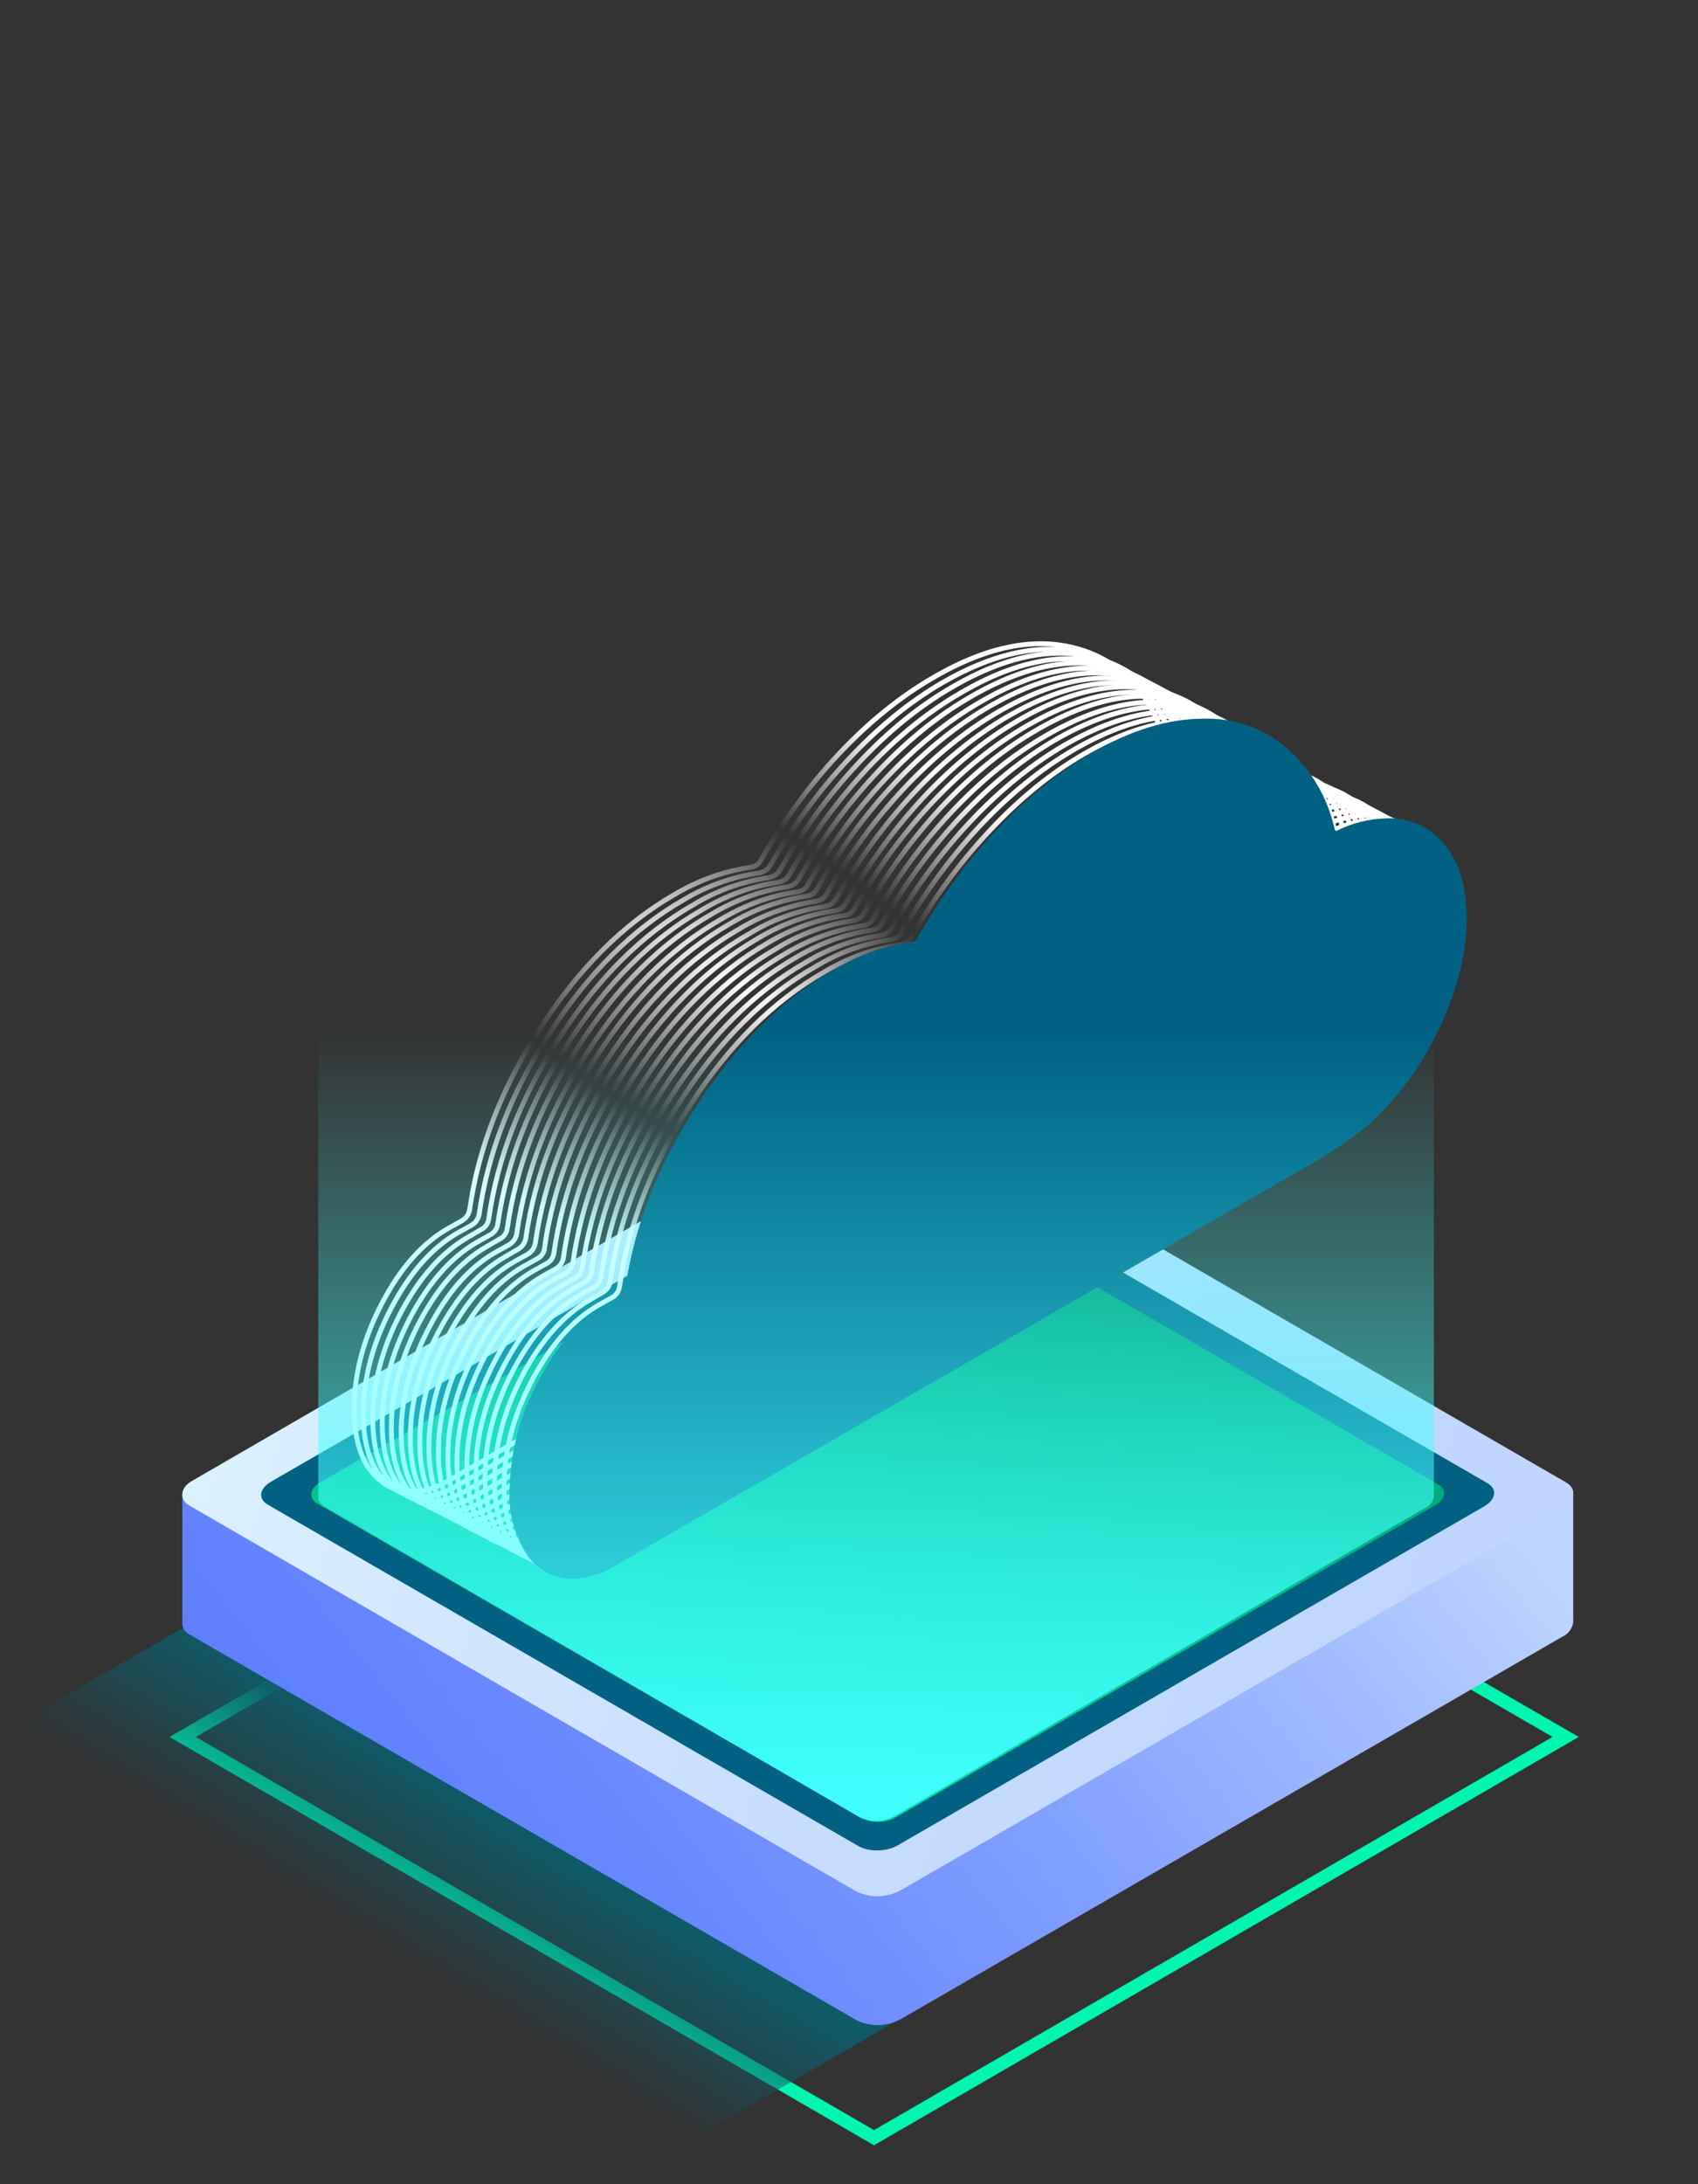 <svg width="350" height="450" viewBox="0 0 350 450" fill="none" xmlns="http://www.w3.org/2000/svg">
<rect x="0" y="0" width="350" height="450" fill="#333333" stroke="none"/>
<g clip-path="url(#clip0)">
<path d="M37.657 357.857L180.156 275.365L322.722 357.857L180.156 440.417L37.657 357.857Z" stroke="#00F5B0" stroke-width="2.709"/>
<path d="M134.981 439.13C136.471 439.943 138.3 440.304 140.467 440.214C142.68 440.169 144.599 439.65 146.224 438.656L185.371 416.035L41.788 333.069L2.642 355.622C1.016 356.616 0.136 357.744 0 359.009C-0.18 360.273 0.429 361.311 1.829 362.124L134.981 439.13Z" fill="url(#paint0_linear)"/>
<path d="M324.28 307.874H281.07L185.167 252.338C183.723 251.66 182.187 251.367 180.562 251.457C178.937 251.502 177.424 251.931 176.024 252.744L80.596 307.942H37.589V334.559C37.679 335.597 38.198 336.342 39.147 336.794L176.701 416.306C179.817 417.661 182.865 417.525 185.845 415.9L322.045 337.2C323.219 336.658 323.964 335.71 324.28 334.356V307.874Z" fill="url(#paint1_linear)"/>
<path d="M322.045 310.651C323.4 309.884 324.145 308.98 324.28 307.942C324.416 306.903 323.896 306.046 322.722 305.368L185.167 225.856C182.052 224.456 178.982 224.569 175.956 226.195L39.824 304.962C38.424 305.73 37.679 306.633 37.589 307.671C37.453 308.71 37.973 309.567 39.147 310.245L176.634 389.757C179.794 391.112 182.865 390.976 185.845 389.351L322.045 310.651Z" fill="url(#paint2_linear)"/>
<path d="M305.994 310.312C307.168 309.59 307.823 308.777 307.958 307.874C308.093 306.971 307.642 306.204 306.603 305.572L184.694 235.135C181.849 233.916 179.14 234.051 176.566 235.541L55.808 305.301C54.634 306.023 53.979 306.836 53.844 307.739C53.754 308.687 54.228 309.455 55.266 310.042L177.176 380.478C178.485 381.065 179.84 381.314 181.24 381.223C182.684 381.178 184.016 380.794 185.236 380.072L305.994 310.312Z" fill="#006183"/>
<path d="M295.835 310.109C296.963 309.477 297.573 308.732 297.663 307.874C297.799 307.016 297.37 306.317 296.377 305.775L184.423 241.027C181.849 239.898 179.343 240.011 176.905 241.366L65.967 305.436C64.883 306.068 64.296 306.813 64.206 307.671C64.071 308.529 64.477 309.229 65.425 309.771L177.447 374.518C179.975 375.737 182.481 375.647 184.964 374.247L295.835 310.109Z" fill="url(#paint3_linear)"/>
<path d="M283.407 228.402C282.255 229.755 280.376 231.409 277.77 233.363C275.314 235.117 272.833 236.721 270.328 238.174L125.397 321.84C120.034 324.948 115.424 325.048 111.565 322.141C107.756 319.235 105.852 314.223 105.852 307.107C105.852 299.94 107.756 292.724 111.565 285.457C115.424 278.091 120.034 272.879 125.397 269.822L128.103 268.243C129.005 267.692 129.531 266.89 129.681 265.838C131.486 253.209 136.322 240.805 144.19 228.628C152.158 216.299 161.354 207.154 171.778 201.19C176.438 198.384 181.625 196.504 187.338 195.552C188.391 195.502 189.192 194.976 189.744 193.974C194.304 185.955 199.616 178.714 205.68 172.249C211.894 165.634 218.434 160.347 225.3 156.388C236.826 149.773 247.074 147.943 256.045 150.9C264.915 153.807 270.728 160.698 273.485 171.572C273.635 172.023 273.911 172.349 274.312 172.55C274.713 172.7 275.139 172.7 275.59 172.55C282.656 169.142 288.594 169.042 293.405 172.249C298.266 175.456 300.697 181.144 300.697 189.313C300.697 195.828 299.068 202.693 295.811 209.91C292.654 216.976 288.519 223.14 283.407 228.402Z" stroke="url(#paint4_radial)" stroke-width="1" stroke-miterlimit="10"/>
<path d="M281.453 227.425C280.3 228.778 278.396 230.432 275.74 232.386C273.384 234.14 270.929 235.744 268.373 237.197L123.442 320.863C118.08 323.92 113.469 324.02 109.611 321.164C105.802 318.257 103.897 313.246 103.897 306.13C103.897 298.963 105.802 291.747 109.611 284.48C113.469 277.113 118.08 271.901 123.442 268.844L126.148 267.341C127.05 266.84 127.577 266.038 127.727 264.936C129.531 252.307 134.367 239.903 142.235 227.726C150.203 215.397 159.399 206.252 169.823 200.288C174.784 197.331 179.971 195.452 185.384 194.65C186.536 194.5 187.388 193.923 187.939 192.921C192.55 184.903 197.862 177.686 203.876 171.272C210.09 164.606 216.605 159.294 223.42 155.335C234.947 148.72 245.22 146.891 254.241 149.848C263.111 152.754 268.924 159.645 271.681 170.52C271.731 170.921 271.981 171.247 272.432 171.497C272.883 171.648 273.309 171.648 273.71 171.497C280.776 168.14 286.715 168.064 291.526 171.272C296.337 174.479 298.742 180.167 298.742 188.336C298.692 194.85 297.064 201.716 293.856 208.933C290.699 215.949 286.565 222.113 281.453 227.425Z" stroke="url(#paint5_radial)" stroke-width="1" stroke-miterlimit="10"/>
<path d="M279.498 226.448C277.243 229.154 272.908 232.411 266.494 236.22L121.487 319.886C116.125 322.943 111.515 323.043 107.656 320.187C103.847 317.28 101.943 312.269 101.943 305.152C101.943 297.986 103.847 290.744 107.656 283.428C111.515 276.161 116.125 270.974 121.487 267.867L124.194 266.289C125.146 265.737 125.672 264.936 125.772 263.883C127.576 251.254 132.437 238.851 140.356 226.673C148.324 214.345 157.52 205.199 167.944 199.236C172.805 196.279 177.992 194.399 183.504 193.598C184.607 193.447 185.408 192.921 185.91 192.019C190.52 184.001 195.832 176.759 201.846 170.294C208.06 163.679 214.575 158.392 221.391 154.433C232.917 147.768 243.19 145.914 252.211 148.871C261.081 151.777 266.895 158.693 269.651 169.618C269.751 170.019 270.002 170.294 270.403 170.445C270.753 170.645 271.129 170.695 271.53 170.595H271.68C278.747 167.187 284.685 167.087 289.496 170.294C294.307 173.502 296.713 179.19 296.713 187.358C296.713 193.923 295.109 200.789 291.902 207.955C288.795 215.022 284.66 221.186 279.498 226.448Z" stroke="url(#paint6_radial)" stroke-width="1" stroke-miterlimit="10"/>
<path d="M277.544 225.546C275.139 228.302 270.804 231.559 264.539 235.318L119.533 318.909C114.171 322.016 109.561 322.116 105.702 319.209C101.893 316.303 99.989 311.266 99.989 304.1C99.989 296.984 101.893 289.767 105.702 282.451C109.561 275.134 114.171 269.922 119.533 266.815L122.24 265.311C123.192 264.76 123.743 263.983 123.893 262.981C125.697 250.352 130.534 237.949 138.401 225.771C146.37 213.443 155.566 204.297 165.989 198.333C170.7 195.427 175.887 193.548 181.55 192.696C182.602 192.545 183.404 191.994 183.955 191.042C188.566 183.024 193.878 175.807 199.892 169.392C206.156 162.727 212.696 157.415 219.512 153.456C231.038 146.841 241.286 145.012 250.257 147.968C259.127 150.875 264.94 157.766 267.697 168.641C267.847 169.142 268.123 169.468 268.524 169.618C268.925 169.868 269.35 169.868 269.802 169.618C276.818 166.26 282.731 166.185 287.542 169.392C292.403 172.6 294.834 178.288 294.834 186.456C294.834 192.971 293.23 199.812 290.023 206.978C286.865 214.044 282.706 220.233 277.544 225.546Z" stroke="url(#paint7_radial)" stroke-width="1" stroke-miterlimit="10"/>
<path d="M275.665 224.493C273.309 227.199 268.949 230.457 262.585 234.266L117.654 317.856C112.292 320.963 107.681 321.089 103.822 318.232C100.014 315.326 98.109 310.289 98.109 303.123C98.109 295.956 100.014 288.74 103.822 281.473C107.631 274.157 112.242 268.945 117.654 265.838L120.36 264.259C121.262 263.708 121.788 262.931 121.939 261.929C123.743 249.3 128.579 236.897 136.447 224.719C144.415 212.391 153.611 203.245 164.035 197.281C168.846 194.374 174.033 192.495 179.595 191.643C180.748 191.493 181.55 190.942 182.001 189.989C186.611 181.971 191.924 174.755 197.937 168.34C204.202 161.675 210.742 156.363 217.557 152.404C229.083 145.788 239.332 143.959 248.302 146.916C257.173 149.823 262.986 156.713 265.742 167.588C265.892 168.089 266.168 168.415 266.569 168.565C267.02 168.816 267.446 168.816 267.847 168.565C274.863 165.208 280.776 165.133 285.587 168.34C290.449 171.547 292.879 177.235 292.879 185.404C292.879 191.919 291.275 198.784 288.068 206.001C284.911 213.017 280.776 219.181 275.665 224.493Z" stroke="url(#paint8_radial)" stroke-width="1" stroke-miterlimit="10"/>
<path d="M273.71 223.516C271.305 226.272 266.97 229.53 260.706 233.288L115.775 316.879C110.412 319.986 105.802 320.086 101.943 317.18C98.134 314.323 96.23 309.312 96.23 302.145C96.23 294.979 98.134 287.763 101.943 280.496C105.802 273.129 110.412 267.917 115.775 264.86L118.481 263.357C119.383 262.806 119.909 262.004 120.059 260.951C121.864 248.323 126.7 235.919 134.568 223.741C142.536 211.413 151.732 202.267 162.156 196.304C167.017 193.447 172.203 191.593 177.716 190.741C178.869 190.591 179.671 190.04 180.122 189.087C184.682 181.069 189.994 173.828 196.058 167.363C202.272 160.748 208.812 155.461 215.678 151.502C227.204 144.886 237.452 143.057 246.423 146.014C255.293 148.921 261.106 155.811 263.863 166.686C264.013 167.087 264.289 167.413 264.69 167.663C265.141 167.814 265.567 167.814 265.968 167.663C272.984 164.256 278.897 164.155 283.708 167.363C288.569 170.57 291 176.283 291 184.502C290.95 190.967 289.321 197.782 286.114 204.949C282.956 212.015 278.822 218.204 273.71 223.516Z" stroke="url(#paint9_radial)" stroke-width="1" stroke-miterlimit="10"/>
<path d="M271.756 222.539C269.35 225.295 265.015 228.552 258.751 232.311L113.745 315.902C108.383 319.009 103.772 319.134 99.913 316.278C96.105 313.371 94.2 308.335 94.2 301.168C94.2 294.002 96.105 286.785 99.913 279.519C103.772 272.152 108.383 266.94 113.745 263.883L116.451 262.38C117.403 261.828 117.954 261.052 118.105 260.049C119.909 247.421 124.745 235.017 132.613 222.839C140.531 210.511 149.727 201.34 160.201 195.327C164.912 192.42 170.098 190.541 175.761 189.689C176.864 189.538 177.666 188.962 178.167 187.96C182.777 179.941 188.09 172.7 194.103 166.235C200.368 159.57 206.908 154.283 213.723 150.374C225.199 143.709 235.448 141.854 244.468 144.811C253.339 147.718 259.152 154.609 261.908 165.483C262.058 165.985 262.334 166.31 262.735 166.461C263.186 166.711 263.612 166.711 264.013 166.461C271.029 163.103 276.942 163.028 281.753 166.235C286.615 169.442 289.045 175.13 289.045 183.299C289.045 189.864 287.441 196.755 284.234 203.971C281.077 210.987 276.917 217.176 271.756 222.539Z" stroke="url(#paint10_radial)" stroke-width="1" stroke-miterlimit="10"/>
<path d="M269.877 221.486C267.471 224.343 263.111 227.6 256.797 231.259L111.866 314.925C106.504 318.032 101.893 318.132 98.034 315.225C94.226 312.319 92.321 307.307 92.321 300.191C92.321 293.025 94.226 285.808 98.034 278.542C101.893 271.175 106.504 265.963 111.866 262.906L114.572 261.402C115.474 260.851 116 260.049 116.151 258.997C117.955 246.368 122.791 233.965 130.659 221.787C138.627 209.459 147.823 200.288 158.247 194.274C163.108 191.368 168.295 189.488 173.807 188.636C174.86 188.586 175.662 188.06 176.213 187.058C180.773 179.039 186.085 171.798 192.149 165.333C198.363 158.718 204.903 153.431 211.769 149.472C223.295 142.857 233.544 141.028 242.514 143.984C251.384 146.891 257.198 153.782 259.954 164.657C260.104 165.057 260.38 165.383 260.781 165.634C261.182 165.784 261.608 165.784 262.059 165.634C269.075 162.226 274.988 162.126 279.799 165.333C284.66 168.54 287.091 174.253 287.091 182.472C287.141 188.937 285.537 195.778 282.28 202.994C279.123 210.01 274.988 216.174 269.877 221.486Z" stroke="url(#paint11_radial)" stroke-width="1" stroke-miterlimit="10"/>
<path d="M267.922 220.509C265.667 223.215 261.332 226.473 254.917 230.281L109.911 313.947C104.549 317.055 99.939 317.155 96.08 314.248C92.271 311.341 90.367 306.305 90.367 299.139C90.367 292.022 92.271 284.806 96.08 277.489C99.939 270.172 104.549 264.961 109.911 261.853L112.618 260.35C113.52 259.899 114.046 259.122 114.196 258.02C116 245.391 120.836 232.988 128.704 220.81C136.672 208.482 145.868 199.311 156.292 193.297C161.254 190.34 166.465 188.461 171.928 187.659C173.03 187.509 173.857 186.957 174.409 186.005C179.019 177.987 184.331 170.745 190.345 164.281C196.559 157.666 203.074 152.379 209.89 148.419C221.366 141.754 231.639 139.9 240.71 142.857C249.58 145.763 255.394 152.679 258.15 163.604C258.25 164.005 258.501 164.331 258.902 164.581C259.353 164.732 259.779 164.732 260.179 164.581C267.246 161.174 273.184 161.073 277.995 164.281C282.806 167.488 285.212 173.176 285.212 181.345C285.161 187.91 283.533 194.8 280.325 202.017C277.168 209.083 273.034 215.247 267.922 220.509Z" stroke="url(#paint12_radial)" stroke-width="1" stroke-miterlimit="10"/>
<path d="M265.968 219.532C263.562 222.288 259.227 225.546 252.963 229.304L107.957 312.895C102.594 316.002 97.984 316.102 94.125 313.196C90.317 310.339 88.412 305.328 88.412 298.161C88.412 290.995 90.317 283.779 94.125 276.512C97.984 269.145 102.594 263.933 107.957 260.876L110.663 259.373C111.665 258.822 112.191 258.045 112.242 257.043C114.046 244.364 118.882 231.96 126.75 219.833C134.718 207.504 143.939 198.359 154.413 192.395C159.124 189.488 164.31 187.609 169.973 186.757C171.026 186.607 171.828 186.055 172.379 185.103C176.989 177.085 182.301 169.843 188.315 163.379C194.529 156.764 201.044 151.476 207.86 147.517C219.386 140.902 229.66 139.073 238.68 142.03C247.55 144.937 253.364 151.827 256.12 162.702C256.22 163.103 256.446 163.404 256.797 163.604C257.147 163.805 257.523 163.855 257.924 163.755L258.15 163.679C265.216 160.272 271.154 160.171 275.965 163.379C280.776 166.586 283.182 172.299 283.182 180.518C283.232 186.983 281.653 193.823 278.446 201.04C275.289 208.056 271.129 214.22 265.968 219.532Z" stroke="url(#paint13_radial)" stroke-width="1" stroke-miterlimit="10"/>
<path d="M264.088 218.555C261.582 221.361 257.222 224.618 251.008 228.327L106.077 311.918C100.665 315.025 96.055 315.125 92.246 312.219C88.437 309.362 86.533 304.351 86.533 297.184C86.533 289.968 88.437 282.726 92.246 275.46C96.055 268.143 100.665 262.956 106.077 259.899L108.784 258.396C109.686 257.844 110.212 257.043 110.362 255.99C112.166 243.361 117.002 230.958 124.87 218.78C132.838 206.452 142.034 197.306 152.458 191.342C157.119 188.536 162.306 186.657 168.019 185.705C169.121 185.604 169.923 185.078 170.424 184.126C174.985 176.108 180.297 168.866 186.361 162.401C192.575 155.786 199.115 150.499 205.98 146.54C217.507 139.925 227.755 138.096 236.726 141.053C245.596 143.959 251.409 150.85 254.165 161.725C254.316 162.226 254.591 162.552 254.992 162.702C255.393 162.953 255.819 162.953 256.27 162.702C263.286 159.344 269.2 159.269 274.011 162.477C278.872 165.684 281.302 171.372 281.302 179.541C281.302 186.005 279.699 192.846 276.491 200.062C273.334 207.078 269.2 213.242 264.088 218.555Z" stroke="url(#paint14_radial)" stroke-width="1" stroke-miterlimit="10"/>
<path d="M262.134 217.502C259.729 220.359 255.369 223.616 249.054 227.275L104.123 310.941C98.761 314.048 94.15 314.148 90.292 311.241C86.483 308.385 84.579 303.373 84.579 296.207C84.579 289.041 86.483 281.824 90.292 274.558C94.15 267.191 98.761 261.979 104.123 258.922L106.829 257.343C107.731 256.792 108.258 255.99 108.408 254.938C110.212 242.309 115.048 229.906 122.916 217.728C130.884 205.4 140.08 196.254 150.504 190.29C155.265 187.434 160.452 185.554 166.065 184.652C167.167 184.552 167.969 184.026 168.47 183.074C173.031 175.055 178.343 167.814 184.407 161.349C190.621 154.734 197.161 149.447 204.026 145.488C215.553 138.873 225.801 137.044 234.772 140C243.642 142.907 249.455 149.798 252.211 160.672C252.312 161.073 252.562 161.374 252.963 161.575C253.314 161.775 253.69 161.825 254.091 161.725L254.316 161.65C261.382 158.242 267.321 158.142 272.132 161.349C276.943 164.556 279.348 170.269 279.348 178.488C279.348 184.953 277.745 191.794 274.537 199.01C271.38 206.026 267.246 212.19 262.134 217.502Z" stroke="url(#paint15_radial)" stroke-width="1" stroke-miterlimit="10"/>
<path d="M260.179 216.525C257.774 219.281 253.439 222.539 247.175 226.297L102.244 309.963C96.882 313.07 92.271 313.171 88.412 310.264C84.604 307.357 82.699 302.346 82.699 295.23C82.699 288.063 84.604 280.847 88.412 273.58C92.221 266.213 96.832 261.002 102.244 257.945L104.95 256.441C105.852 255.89 106.378 255.088 106.529 254.036C108.333 241.407 113.169 229.003 121.037 216.826C129.005 204.498 138.201 195.352 148.625 189.388C153.586 186.431 158.773 184.552 164.185 183.75C165.288 183.65 166.09 183.124 166.591 182.172C171.151 174.153 176.463 166.912 182.527 160.447C188.741 153.832 195.281 148.545 202.147 144.586C213.623 137.921 223.872 136.066 232.892 139.023C241.762 141.93 247.576 148.845 250.332 159.77C250.482 160.171 250.758 160.497 251.159 160.748C251.61 160.898 252.036 160.898 252.437 160.748C259.453 157.34 265.366 157.24 270.177 160.447C275.038 163.654 277.469 169.367 277.469 177.586C277.419 184.051 275.79 190.866 272.583 198.033C269.426 205.099 265.291 211.263 260.179 216.525Z" stroke="url(#paint16_radial)" stroke-width="1" stroke-miterlimit="10"/>
<path d="M258.225 215.548C255.97 218.254 251.635 221.511 245.22 225.32L100.214 308.986C94.852 312.093 90.266 312.193 86.458 309.287C82.599 306.38 80.669 301.369 80.669 294.252C80.669 287.086 82.574 279.845 86.382 272.528C90.241 265.211 94.852 259.999 100.214 256.892L102.92 255.314C103.872 254.863 104.424 254.086 104.574 252.983C106.378 240.354 111.214 227.951 119.082 215.773C127.05 203.445 136.246 194.299 146.67 188.336C151.531 185.429 156.718 183.55 162.231 182.698C163.283 182.547 164.085 182.021 164.636 181.119C169.247 173.051 174.559 165.809 180.573 159.395C186.787 152.729 193.302 147.442 200.117 143.533C211.644 136.868 221.917 135.014 230.938 137.971C239.808 140.877 245.621 147.793 248.377 158.718C248.478 159.119 248.728 159.42 249.129 159.62C249.48 159.821 249.856 159.871 250.257 159.77L250.407 159.62C257.473 156.262 263.412 156.187 268.223 159.395C273.034 162.602 275.439 168.29 275.439 176.459C275.489 182.973 273.911 189.839 270.703 197.056C267.546 204.072 263.387 210.236 258.225 215.548Z" stroke="url(#paint17_radial)" stroke-width="1" stroke-miterlimit="10"/>
<path d="M256.345 214.571C254.14 217.227 249.78 220.484 243.266 224.343L98.335 308.009C92.972 311.116 88.362 311.216 84.503 308.31C80.694 305.403 78.79 300.366 78.79 293.2C78.79 286.084 80.694 278.867 84.503 271.551C88.362 264.234 92.972 259.022 98.335 255.915L101.041 254.412C101.943 253.91 102.469 253.134 102.619 252.081C104.424 239.452 109.26 227.049 117.128 214.871C125.096 202.543 134.292 193.397 144.716 187.434C149.677 184.477 154.864 182.598 160.276 181.796C161.379 181.645 162.18 181.119 162.682 180.217C167.292 172.199 172.604 164.957 178.618 158.492C184.882 151.827 191.422 146.54 198.238 142.631C209.714 135.966 219.962 134.112 228.983 137.069C237.853 139.975 243.666 146.891 246.423 157.816C246.623 158.267 246.899 158.568 247.25 158.718C247.701 158.969 248.127 158.969 248.528 158.718C255.594 155.31 261.532 155.185 266.343 158.342C271.204 161.549 273.635 167.263 273.635 175.481C273.635 181.996 272.006 188.862 268.749 196.078C265.592 203.094 261.457 209.258 256.345 214.571Z" stroke="url(#paint18_radial)" stroke-width="1" stroke-miterlimit="10"/>
<path d="M254.391 213.593C251.986 216.35 247.651 219.607 241.387 223.366L96.381 306.956C91.018 310.064 86.408 310.189 82.549 307.332C78.74 304.426 76.836 299.389 76.836 292.223C76.836 285.107 78.74 277.89 82.549 270.573C86.408 263.257 91.018 258.045 96.381 254.938L99.087 253.359C100.039 252.908 100.59 252.156 100.741 251.104C102.545 238.475 107.381 226.072 115.249 213.894C123.217 201.566 132.413 192.42 142.837 186.456C147.547 183.55 152.734 181.67 158.397 180.818C159.45 180.668 160.276 180.092 160.878 179.09C165.488 171.021 170.8 163.78 176.814 157.365C183.028 150.7 189.543 145.413 196.359 141.504C207.835 134.838 218.109 132.984 227.179 135.941C236.049 138.848 241.863 145.738 244.619 156.613C244.719 157.014 244.945 157.315 245.296 157.515C245.646 157.716 246.022 157.766 246.423 157.666L246.649 157.59C253.715 154.233 259.653 154.158 264.464 157.365C269.275 160.572 271.681 166.26 271.681 174.429C271.681 180.944 270.077 187.809 266.87 195.026C263.713 202.092 259.553 208.281 254.391 213.593Z" stroke="url(#paint19_radial)" stroke-width="1" stroke-miterlimit="10"/>
<path d="M252.512 212.616C250.006 215.422 245.646 218.68 239.432 222.388L94.426 305.979C89.064 309.086 84.453 309.187 80.594 306.28C76.786 303.423 74.881 298.412 74.881 291.246C74.881 284.079 76.786 276.863 80.594 269.596C84.453 262.229 89.064 257.017 94.426 253.96L97.132 252.457C98.084 251.906 98.636 251.104 98.786 250.052C100.59 237.423 105.426 225.019 113.294 212.842C121.262 200.513 130.458 191.368 140.882 185.404C145.643 182.547 150.83 180.693 156.443 179.841C157.495 179.691 158.297 179.14 158.848 178.187C163.459 170.169 168.771 162.953 174.784 156.538C180.999 149.873 187.514 144.561 194.329 140.602C205.855 133.987 216.129 132.157 225.149 135.114C234.02 138.021 239.833 144.911 242.589 155.786C242.69 156.187 242.94 156.488 243.341 156.688C243.692 156.889 244.068 156.939 244.469 156.839L244.619 156.764C251.685 153.406 257.624 153.331 262.435 156.538C267.246 159.745 269.651 165.433 269.651 173.602C269.701 180.067 268.123 186.907 264.915 194.124C261.758 201.14 257.624 207.304 252.512 212.616Z" stroke="url(#paint20_radial)" stroke-width="1" stroke-miterlimit="10"/>
<path d="M250.557 211.564C248.352 214.22 243.992 217.477 237.478 221.336L92.547 305.002C87.134 308.109 82.524 308.209 78.715 305.303C74.906 302.446 73.002 297.435 73.002 290.268C73.002 283.052 74.906 275.81 78.715 268.544C82.524 261.227 87.134 256.04 92.547 252.983L95.253 251.48C96.155 250.929 96.681 250.127 96.831 249.074C98.635 236.445 103.472 224.042 111.339 211.864C119.308 199.536 128.504 190.365 138.927 184.352C143.789 181.445 148.975 179.566 154.488 178.714C155.591 178.613 156.392 178.087 156.894 177.135C161.454 169.117 166.766 161.875 172.83 155.41C179.044 148.795 185.584 143.508 192.45 139.549C203.926 132.884 214.174 131.03 223.195 133.987C232.065 136.893 237.878 143.809 240.635 154.734C240.785 155.135 241.061 155.461 241.462 155.711C241.913 155.861 242.339 155.861 242.74 155.711C249.756 152.303 255.669 152.203 260.48 155.41C265.341 158.618 267.772 164.331 267.772 172.55C267.772 179.014 266.168 185.855 262.961 193.071C259.803 200.087 255.669 206.252 250.557 211.564Z" stroke="url(#paint21_radial)" stroke-width="1" stroke-miterlimit="10"/>
<path fill-rule="evenodd" clip-rule="evenodd" d="M248.07 148.07C254.505 147.918 260.234 149.94 265.236 154.125L265.245 154.133C270.309 158.589 273.611 164.207 275.148 170.969L275.297 171.148H275.545C278.742 169.544 282.212 168.693 285.949 168.592L285.951 168.592C288.231 168.54 290.433 168.981 292.553 169.912L292.56 169.915L292.567 169.918C294.64 170.903 296.403 172.303 297.852 174.114C300.855 177.74 302.324 182.778 302.324 189.163C302.324 195.91 300.675 202.945 297.395 210.263C294.216 217.478 290 223.766 284.747 229.122C283.117 230.903 281.162 232.603 278.886 234.222L278.885 234.223C276.819 235.683 274.33 237.318 271.418 239.125L271.411 239.13L126.409 322.793L126.403 322.796C123.875 324.343 121.111 325.169 118.122 325.272L118.113 325.272H118.104C116.171 325.272 114.362 324.827 112.686 323.937C110.956 323.046 109.563 321.784 108.513 320.157L108.511 320.153C105.952 316.109 104.797 311.7 105.051 306.938C105.204 298.997 107.153 291.581 110.897 284.697C114.736 277.223 119.48 271.829 125.146 268.562L125.149 268.56L127.923 266.986C128.438 266.666 128.76 266.195 128.887 265.53C130.704 252.725 135.594 240.182 143.544 227.905C151.644 215.377 160.993 206.044 171.598 199.933C176.614 196.893 181.963 194.966 187.643 194.155L187.655 194.153C188.346 194.072 188.828 193.743 189.151 193.137L189.155 193.13L189.159 193.124C193.787 185.024 199.147 177.701 205.238 171.157L205.24 171.155C211.533 164.459 218.16 159.09 225.124 155.053C233.145 150.412 240.796 148.071 248.07 148.07Z" fill="#006183"/>
<path d="M295.492 308.662H295.558V205.38L184.035 205.248C181.554 204.051 179.095 204.14 176.658 205.513L65.6 206.776V308.795C65.822 309.504 66.243 310.036 66.863 310.39L177.19 374.393C179.715 375.501 182.174 375.39 184.567 374.061L293.764 310.656C294.65 310.257 295.226 309.593 295.492 308.662Z" fill="url(#paint22_linear)"/>
</g>
<defs>
<linearGradient id="paint0_linear" x1="101.151" y1="373.35" x2="82.797" y2="403.184" gradientUnits="userSpaceOnUse">
<stop stop-color="#105967"/>
<stop offset="1" stop-color="#105967" stop-opacity="0"/>
</linearGradient>
<linearGradient id="paint1_linear" x1="263.122" y1="255.927" x2="39.485" y2="434.999" gradientUnits="userSpaceOnUse">
<stop stop-color="#BCD5FF"/>
<stop offset="0.149" stop-color="#A3BEFF"/>
<stop offset="0.388" stop-color="#82A0FF"/>
<stop offset="0.612" stop-color="#6A8AFF"/>
<stop offset="0.82" stop-color="#5C7DFF"/>
<stop offset="1" stop-color="#5778FF"/>
</linearGradient>
<linearGradient id="paint2_linear" x1="294.988" y1="343.347" x2="-15.814" y2="246.394" gradientUnits="userSpaceOnUse">
<stop stop-color="#C0D6FF"/>
<stop offset="0.298" stop-color="#C5DBFF"/>
<stop offset="0.651" stop-color="#D3E9FF"/>
<stop offset="1" stop-color="#E9FFFF"/>
</linearGradient>
<linearGradient id="paint3_linear" x1="180.934" y1="412.112" x2="212.706" y2="230.494" gradientUnits="userSpaceOnUse">
<stop stop-color="#00F5B0"/>
<stop offset="1" stop-color="#008862"/>
</linearGradient>
<radialGradient id="paint4_radial" cx="0" cy="0" r="1" gradientUnits="userSpaceOnUse" gradientTransform="translate(159.399 206.528) scale(61.049 61.012)">
<stop stop-color="white"/>
<stop offset="0.549" stop-color="white" stop-opacity="0"/>
<stop offset="1" stop-color="white"/>
</radialGradient>
<radialGradient id="paint5_radial" cx="0" cy="0" r="1" gradientUnits="userSpaceOnUse" gradientTransform="translate(158.099 205.877) scale(61.049 61.012)">
<stop stop-color="white"/>
<stop offset="0.549" stop-color="white" stop-opacity="0"/>
<stop offset="1" stop-color="white"/>
</radialGradient>
<radialGradient id="paint6_radial" cx="0" cy="0" r="1" gradientUnits="userSpaceOnUse" gradientTransform="translate(156.799 205.177) scale(61.049 61.012)">
<stop stop-color="white"/>
<stop offset="0.549" stop-color="white" stop-opacity="0"/>
<stop offset="1" stop-color="white"/>
</radialGradient>
<radialGradient id="paint7_radial" cx="0" cy="0" r="1" gradientUnits="userSpaceOnUse" gradientTransform="translate(155.5 204.528) scale(61.049 61.012)">
<stop stop-color="white"/>
<stop offset="0.549" stop-color="white" stop-opacity="0"/>
<stop offset="1" stop-color="white"/>
</radialGradient>
<radialGradient id="paint8_radial" cx="0" cy="0" r="1" gradientUnits="userSpaceOnUse" gradientTransform="translate(154.199 203.878) scale(61.049 61.012)">
<stop stop-color="white"/>
<stop offset="0.549" stop-color="white" stop-opacity="0"/>
<stop offset="1" stop-color="white"/>
</radialGradient>
<radialGradient id="paint9_radial" cx="0" cy="0" r="1" gradientUnits="userSpaceOnUse" gradientTransform="translate(152.949 203.228) scale(61.049 61.012)">
<stop stop-color="white"/>
<stop offset="0.549" stop-color="white" stop-opacity="0"/>
<stop offset="1" stop-color="white"/>
</radialGradient>
<radialGradient id="paint10_radial" cx="0" cy="0" r="1" gradientUnits="userSpaceOnUse" gradientTransform="translate(151.649 202.578) scale(61.049 61.012)">
<stop stop-color="white"/>
<stop offset="0.549" stop-color="white" stop-opacity="0"/>
<stop offset="1" stop-color="white"/>
</radialGradient>
<radialGradient id="paint11_radial" cx="0" cy="0" r="1" gradientUnits="userSpaceOnUse" gradientTransform="translate(150.35 201.928) scale(61.049 61.012)">
<stop stop-color="white"/>
<stop offset="0.549" stop-color="white" stop-opacity="0"/>
<stop offset="1" stop-color="white"/>
</radialGradient>
<radialGradient id="paint12_radial" cx="0" cy="0" r="1" gradientUnits="userSpaceOnUse" gradientTransform="translate(149.1 201.228) scale(61.049 61.012)">
<stop stop-color="white"/>
<stop offset="0.549" stop-color="white" stop-opacity="0"/>
<stop offset="1" stop-color="white"/>
</radialGradient>
<radialGradient id="paint13_radial" cx="0" cy="0" r="1" gradientUnits="userSpaceOnUse" gradientTransform="translate(147.799 200.578) scale(61.049 61.012)">
<stop stop-color="white"/>
<stop offset="0.549" stop-color="white" stop-opacity="0"/>
<stop offset="1" stop-color="white"/>
</radialGradient>
<radialGradient id="paint14_radial" cx="0" cy="0" r="1" gradientUnits="userSpaceOnUse" gradientTransform="translate(146.499 199.928) scale(61.049 61.012)">
<stop stop-color="white"/>
<stop offset="0.549" stop-color="white" stop-opacity="0"/>
<stop offset="1" stop-color="white"/>
</radialGradient>
<radialGradient id="paint15_radial" cx="0" cy="0" r="1" gradientUnits="userSpaceOnUse" gradientTransform="translate(145.2 199.278) scale(61.049 61.012)">
<stop stop-color="white"/>
<stop offset="0.549" stop-color="white" stop-opacity="0"/>
<stop offset="1" stop-color="white"/>
</radialGradient>
<radialGradient id="paint16_radial" cx="0" cy="0" r="1" gradientUnits="userSpaceOnUse" gradientTransform="translate(143.95 198.628) scale(61.049 61.012)">
<stop stop-color="white"/>
<stop offset="0.549" stop-color="white" stop-opacity="0"/>
<stop offset="1" stop-color="white"/>
</radialGradient>
<radialGradient id="paint17_radial" cx="0" cy="0" r="1" gradientUnits="userSpaceOnUse" gradientTransform="translate(142.649 197.928) scale(61.049 61.012)">
<stop stop-color="white"/>
<stop offset="0.549" stop-color="white" stop-opacity="0"/>
<stop offset="1" stop-color="white"/>
</radialGradient>
<radialGradient id="paint18_radial" cx="0" cy="0" r="1" gradientUnits="userSpaceOnUse" gradientTransform="translate(141.399 197.278) scale(61.049 61.012)">
<stop stop-color="white"/>
<stop offset="0.549" stop-color="white" stop-opacity="0"/>
<stop offset="1" stop-color="white"/>
</radialGradient>
<radialGradient id="paint19_radial" cx="0" cy="0" r="1" gradientUnits="userSpaceOnUse" gradientTransform="translate(140.1 196.628) scale(61.049 61.012)">
<stop stop-color="white"/>
<stop offset="0.549" stop-color="white" stop-opacity="0"/>
<stop offset="1" stop-color="white"/>
</radialGradient>
<radialGradient id="paint20_radial" cx="0" cy="0" r="1" gradientUnits="userSpaceOnUse" gradientTransform="translate(138.8 195.978) scale(61.049 61.012)">
<stop stop-color="white"/>
<stop offset="0.549" stop-color="white" stop-opacity="0"/>
<stop offset="1" stop-color="white"/>
</radialGradient>
<radialGradient id="paint21_radial" cx="0" cy="0" r="1" gradientUnits="userSpaceOnUse" gradientTransform="translate(137.5 195.328) scale(61.049 61.012)">
<stop stop-color="white"/>
<stop offset="0.549" stop-color="white" stop-opacity="0"/>
<stop offset="1" stop-color="white"/>
</radialGradient>
<linearGradient id="paint22_linear" x1="180.579" y1="211.894" x2="180.579" y2="375.124" gradientUnits="userSpaceOnUse">
<stop stop-color="#42FFFF" stop-opacity="0"/>
<stop offset="1" stop-color="#42FFFF"/>
</linearGradient>
<clipPath id="clip0">
<rect width="350" height="450" fill="white"/>
</clipPath>
</defs>
</svg>
